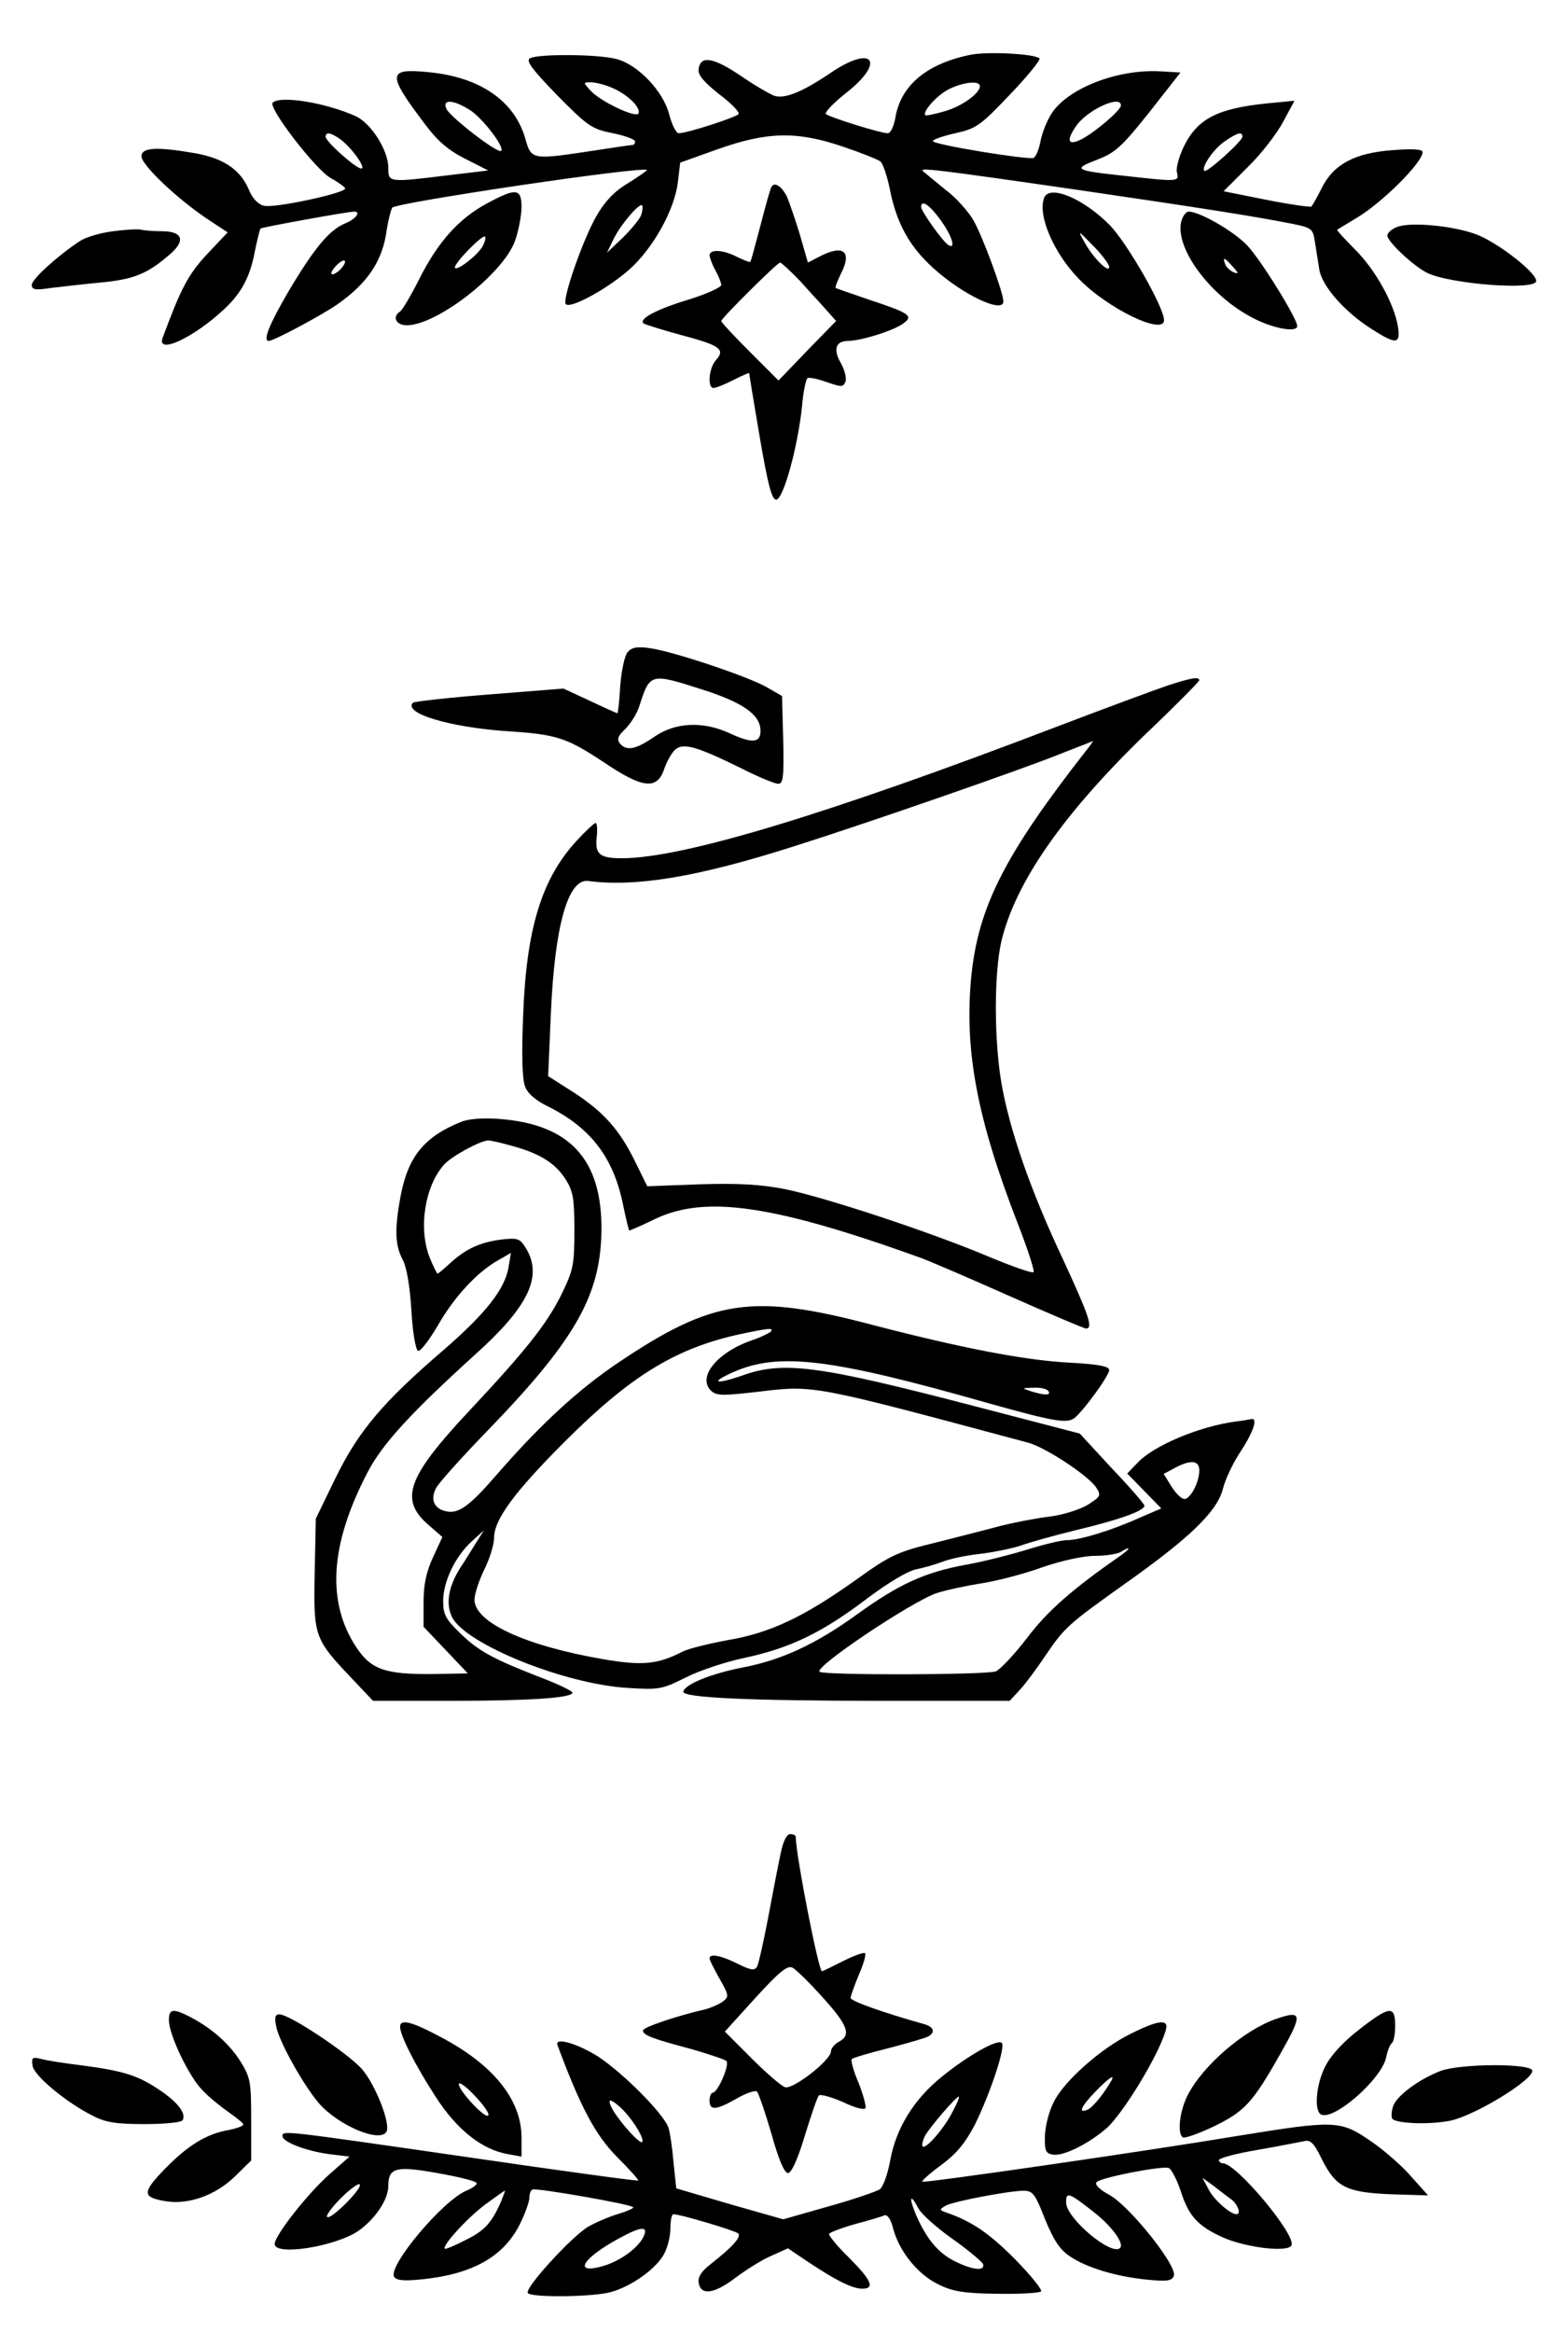 <?xml version="1.0" encoding="UTF-8" standalone="yes"?>
<svg version="1.0" xmlns="http://www.w3.org/2000/svg" width="300pt" height="446pt" viewBox="0 0 400 595" preserveAspectRatio="xMidYMid meet">
  <g transform="translate(0,595) scale(0.1,-0.1)" fill="#000000" stroke="none">
    <path d="M2475 5810 c-112 -23 -178 -79 -191 -162 -4 -21 -12 -38 -19 -38 -19
0 -149 41 -158 49 -4 4 20 29 53 55 101 80 66 123 -41 50 -71 -48 -115 -66
-142 -59 -12 4 -52 27 -88 52 -70 47 -102 52 -107 17 -2 -15 12 -32 52 -64 31
-23 53 -46 50 -51 -5 -8 -131 -49 -153 -49 -6 0 -17 21 -24 48 -15 59 -79 126
-133 141 -47 13 -203 14 -223 2 -10 -7 7 -29 70 -94 78 -79 88 -86 142 -97 31
-6 57 -16 57 -21 0 -5 -3 -9 -7 -9 -5 0 -51 -7 -103 -15 -152 -23 -155 -23
-170 30 -27 97 -116 159 -249 171 -104 10 -105 -4 -5 -136 30 -40 58 -64 100
-85 l59 -30 -100 -12 c-155 -19 -155 -19 -155 19 0 44 -43 112 -82 131 -77 35
-194 54 -213 35 -13 -12 111 -173 149 -193 20 -11 36 -23 36 -26 0 -12 -182
-51 -207 -44 -15 3 -30 19 -38 39 -22 53 -65 82 -138 95 -98 17 -137 15 -137
-8 0 -22 91 -108 167 -159 l53 -35 -53 -56 c-48 -52 -66 -86 -113 -213 -16
-44 79 0 157 73 45 42 67 84 79 151 6 28 12 53 14 55 3 3 222 43 239 43 18 0
4 -19 -23 -30 -41 -17 -79 -63 -145 -174 -49 -84 -66 -126 -50 -126 12 0 132
64 173 92 78 54 118 112 128 192 4 24 10 49 14 56 8 13 650 108 650 96 0 -2
-22 -17 -49 -34 -34 -20 -59 -47 -79 -82 -36 -62 -89 -216 -79 -226 12 -13
108 40 163 89 61 55 114 151 123 221 l6 51 95 34 c127 45 202 47 320 7 47 -16
90 -33 96 -38 6 -4 17 -36 24 -70 17 -87 50 -147 111 -202 76 -69 179 -117
179 -85 0 22 -53 166 -76 206 -13 23 -45 59 -72 79 -26 21 -51 42 -57 47 -12
10 25 6 405 -49 307 -45 441 -66 537 -85 49 -10 53 -12 58 -45 3 -19 8 -50 11
-70 6 -43 64 -109 133 -153 64 -41 75 -40 68 6 -10 59 -57 144 -109 196 -27
27 -48 50 -46 51 2 1 23 14 48 29 65 38 170 142 170 169 0 7 -23 9 -75 5 -98
-7 -152 -36 -182 -96 -12 -24 -24 -45 -27 -48 -2 -2 -54 5 -114 17 l-110 22
62 62 c34 33 74 85 90 115 l29 54 -72 -7 c-125 -13 -176 -39 -211 -111 -12
-25 -20 -55 -17 -65 6 -24 3 -24 -131 -9 -131 14 -136 17 -74 41 47 18 63 32
134 121 l80 102 -52 3 c-107 6 -233 -42 -276 -106 -12 -18 -25 -50 -29 -71 -4
-22 -12 -41 -18 -44 -17 -5 -257 34 -257 43 0 4 26 13 57 20 54 12 64 19 140
99 45 47 79 89 75 92 -12 12 -135 18 -177 9z m-914 -84 c38 -16 73 -49 68 -65
-5 -14 -98 30 -123 58 -19 21 -19 21 1 21 11 0 36 -6 54 -14z m939 4 c0 -18
-45 -51 -90 -64 -25 -7 -47 -12 -49 -10 -9 8 30 52 61 67 37 18 78 22 78 7z
m-1303 -60 c32 -19 91 -96 81 -105 -8 -8 -127 84 -139 106 -13 26 15 26 58 -1z
m1663 11 c0 -12 -64 -67 -100 -86 -35 -18 -41 -5 -14 34 29 41 114 80 114 52z
m-1993 -86 c28 -20 68 -75 54 -75 -14 0 -91 69 -91 81 0 13 13 11 37 -6z
m2303 6 c0 -11 -91 -93 -97 -87 -9 9 25 58 53 76 32 22 44 25 44 11z m-1534
-198 c-3 -11 -25 -37 -47 -59 l-41 -39 17 35 c18 37 66 93 73 86 2 -3 1 -13
-2 -23z m764 -15 c29 -40 40 -76 19 -63 -14 9 -69 86 -69 97 0 20 22 5 50 -34z
m-1530 -123 c-7 -8 -17 -15 -23 -15 -5 0 -2 9 8 20 21 23 35 19 15 -5z"/>
    <path d="M1968 5473 c-3 -4 -15 -48 -28 -98 -13 -49 -24 -91 -26 -93 -1 -2
-16 4 -33 12 -36 19 -71 21 -71 4 1 -7 7 -24 15 -38 8 -14 14 -30 15 -37 0 -6
-37 -23 -82 -37 -83 -25 -128 -49 -117 -61 4 -3 46 -16 93 -29 102 -27 117
-37 93 -64 -19 -20 -23 -72 -7 -72 6 0 29 9 50 20 22 11 40 19 41 18 0 -2 12
-75 27 -163 21 -123 31 -160 42 -160 18 0 55 133 66 238 3 37 10 70 14 72 4 3
27 -2 49 -10 38 -13 42 -13 48 1 3 9 -2 29 -11 46 -21 35 -15 58 17 58 33 0
119 27 142 45 26 19 16 26 -90 61 -44 15 -81 28 -83 29 -2 2 4 17 12 34 31 59
9 79 -54 46 l-29 -15 -21 73 c-12 39 -27 83 -33 96 -13 26 -32 38 -39 24z m73
-240 c24 -27 55 -60 68 -75 l24 -27 -74 -76 -73 -76 -73 73 c-40 40 -73 75
-73 79 0 7 143 149 150 149 3 0 26 -21 51 -47z"/>
    <path d="M1240 5430 c-71 -39 -123 -97 -171 -192 -21 -42 -43 -79 -49 -83 -21
-13 -10 -35 17 -35 78 0 249 134 277 217 9 26 16 64 16 85 0 48 -14 49 -90 8z
m-9 -108 c-13 -24 -71 -68 -71 -54 0 12 71 85 77 78 2 -2 0 -13 -6 -24z"/>
    <path d="M2664 5445 c-17 -44 24 -140 88 -206 73 -76 218 -146 218 -106 0 33
-93 195 -138 242 -68 69 -155 105 -168 70z m166 -176 c0 -18 -42 24 -63 63
-18 32 -18 32 22 -9 23 -23 41 -48 41 -54z"/>
    <path d="M3014 5385 c-17 -69 76 -193 186 -248 51 -26 110 -36 110 -19 0 19
-94 171 -128 206 -34 36 -121 86 -149 86 -7 0 -15 -11 -19 -25z m131 -115 c16
-17 16 -20 3 -15 -9 4 -19 13 -22 21 -7 19 -2 18 19 -6z"/>
    <path d="M3563 5370 c-13 -5 -23 -15 -23 -21 0 -15 64 -76 101 -95 58 -29 279
-46 279 -21 0 22 -98 98 -153 119 -59 22 -172 33 -204 18z"/>
    <path d="M288 5360 c-32 -4 -70 -15 -85 -25 -55 -36 -123 -97 -123 -112 0 -12
9 -14 47 -8 27 3 84 10 128 14 85 8 119 22 174 69 45 37 38 62 -18 62 -22 0
-45 2 -53 4 -7 2 -39 0 -70 -4z"/>
    <path d="M1601 4286 c-8 -9 -16 -48 -19 -86 -2 -39 -6 -70 -7 -70 -2 0 -33 14
-71 32 l-67 31 -189 -15 c-103 -8 -191 -18 -195 -21 -26 -27 94 -63 243 -73
125 -8 150 -17 244 -79 99 -67 136 -71 154 -18 6 18 18 40 27 49 21 20 55 10
171 -47 43 -22 85 -39 93 -39 13 0 15 16 13 112 l-3 112 -40 23 c-50 28 -239
91 -297 99 -33 5 -47 2 -57 -10z m192 -96 c103 -33 147 -64 147 -105 0 -31
-21 -33 -81 -5 -67 30 -136 27 -190 -10 -48 -33 -71 -37 -88 -17 -8 11 -5 19
14 37 13 13 30 39 36 59 27 84 28 84 162 41z"/>
    <path d="M2980 4201 c-30 -10 -157 -57 -283 -105 -591 -226 -957 -336 -1111
-336 -57 0 -69 11 -64 54 2 20 1 36 -3 36 -3 0 -25 -20 -47 -44 -91 -98 -130
-226 -138 -451 -4 -97 -2 -160 5 -177 6 -18 28 -37 62 -53 108 -55 165 -131
189 -253 7 -34 14 -62 15 -62 2 0 32 13 67 30 129 61 303 35 678 -100 19 -7
120 -50 223 -96 104 -46 193 -84 198 -84 19 0 7 34 -60 179 -82 174 -135 327
-156 447 -19 111 -19 281 0 363 36 149 155 321 364 524 78 74 141 138 141 141
0 10 -22 6 -80 -13z m-207 -164 c-209 -267 -277 -400 -295 -579 -18 -187 14
-361 119 -631 25 -64 43 -120 40 -123 -3 -4 -56 15 -116 40 -147 62 -416 151
-520 172 -63 12 -118 15 -217 12 l-133 -5 -30 61 c-41 84 -81 128 -157 178
l-66 42 7 161 c10 225 44 343 95 337 122 -16 279 10 524 88 184 58 584 197
678 235 46 18 85 33 86 34 2 1 -5 -10 -15 -22z"/>
    <path d="M1175 3087 c-94 -38 -135 -89 -154 -191 -15 -82 -14 -122 5 -159 11
-19 19 -69 23 -131 3 -56 11 -101 17 -103 6 -2 28 27 50 64 42 74 101 137 154
167 l33 19 -6 -36 c-9 -56 -58 -118 -165 -211 -155 -133 -217 -206 -276 -326
l-51 -105 -3 -140 c-3 -161 -1 -167 96 -269 l53 -56 193 0 c202 0 316 7 316
21 0 4 -37 22 -82 39 -121 47 -158 67 -205 113 -36 35 -43 47 -43 81 0 50 30
113 72 152 l32 29 -19 -30 c-10 -16 -28 -46 -41 -65 -31 -49 -38 -93 -21 -127
36 -69 286 -170 447 -180 81 -5 88 -4 148 26 35 18 104 41 153 51 116 25 198
65 311 151 56 42 105 71 127 75 20 4 50 13 66 19 17 7 59 16 95 20 35 4 82 14
104 21 21 8 86 26 143 40 109 26 173 49 173 62 0 4 -37 47 -83 95 l-82 89
-265 69 c-403 105 -491 117 -597 79 -69 -24 -83 -18 -22 9 116 51 248 35 649
-79 171 -48 202 -53 222 -38 24 20 88 108 88 122 0 10 -29 15 -102 19 -115 6
-278 38 -505 97 -304 80 -405 65 -646 -97 -101 -68 -196 -155 -306 -281 -75
-87 -102 -106 -135 -98 -30 7 -39 31 -24 59 6 12 63 76 127 142 228 235 293
349 295 515 2 182 -81 272 -263 285 -40 3 -78 0 -96 -8z m131 -61 c70 -19 111
-44 137 -86 19 -30 22 -50 22 -130 0 -88 -3 -101 -33 -163 -38 -76 -89 -141
-240 -302 -152 -163 -173 -220 -103 -283 l39 -34 -24 -52 c-17 -37 -24 -69
-24 -114 l0 -63 57 -60 56 -59 -54 -1 c-154 -4 -190 7 -231 68 -76 116 -67
262 29 446 38 73 111 152 274 300 135 121 173 198 132 269 -17 28 -21 30 -65
25 -54 -7 -91 -24 -131 -61 -15 -14 -30 -26 -31 -26 -2 0 -11 18 -20 40 -30
75 -13 184 37 239 21 22 91 60 112 61 6 0 33 -6 61 -14z m659 -475 c-6 -4 -24
-13 -41 -19 -92 -30 -146 -94 -111 -130 15 -14 28 -14 124 -3 140 17 137 17
685 -130 44 -11 156 -85 175 -115 13 -20 11 -23 -22 -44 -20 -12 -64 -26 -98
-30 -34 -4 -89 -15 -122 -23 -33 -9 -108 -28 -167 -43 -99 -24 -116 -32 -204
-95 -133 -95 -220 -136 -327 -154 -49 -9 -101 -22 -115 -29 -64 -33 -103 -37
-202 -20 -199 34 -330 94 -330 152 0 15 12 50 25 77 14 28 25 64 25 81 0 46
51 116 180 245 167 167 282 238 445 274 75 16 92 18 80 6z m710 -151 c7 -11
-9 -11 -45 0 -24 8 -24 8 7 9 17 1 35 -3 38 -9z"/>
    <path d="M3155 2323 c-94 -12 -213 -62 -254 -107 l-25 -26 44 -45 43 -44 -58
-25 c-71 -32 -151 -56 -183 -56 -14 0 -59 -11 -101 -24 -42 -13 -113 -31 -158
-39 -104 -19 -171 -50 -276 -126 -105 -76 -193 -117 -293 -136 -81 -16 -145
-42 -151 -61 -5 -16 163 -24 522 -24 l311 0 26 28 c14 15 43 54 65 87 49 72
56 79 205 185 164 116 233 183 248 240 6 25 27 69 46 97 32 49 44 85 27 82 -5
-1 -21 -4 -38 -6z m-95 -125 c0 -31 -23 -73 -38 -73 -7 0 -22 14 -33 32 l-20
32 28 15 c41 22 63 20 63 -6z m-199 -216 c-125 -87 -188 -142 -241 -212 -33
-43 -69 -81 -80 -85 -30 -9 -433 -10 -449 -1 -17 11 236 180 299 201 25 8 77
19 115 25 39 6 108 24 155 41 49 17 105 29 135 29 27 0 57 5 65 10 25 16 26
10 1 -8z"/>
    <path d="M1992 1223 c-6 -27 -20 -100 -32 -164 -12 -63 -25 -121 -29 -128 -7
-10 -17 -8 -49 8 -42 21 -72 27 -72 14 0 -5 12 -28 26 -53 24 -42 24 -45 7
-58 -10 -7 -29 -15 -43 -19 -71 -16 -160 -46 -160 -54 0 -12 23 -21 125 -48
44 -13 84 -26 88 -30 9 -9 -22 -81 -35 -81 -4 0 -8 -9 -8 -20 0 -26 16 -25 69
5 24 14 48 22 52 18 4 -4 21 -53 37 -108 18 -65 33 -100 42 -100 9 0 25 35 43
95 16 52 32 99 36 103 4 4 32 -4 62 -17 31 -15 55 -21 57 -15 2 5 -6 35 -18
65 -13 30 -20 57 -17 60 3 3 46 16 95 28 49 13 95 26 101 30 18 11 13 24 -11
31 -107 30 -188 59 -188 67 0 5 10 32 21 59 12 27 19 52 16 55 -3 3 -28 -6
-56 -20 -28 -14 -52 -26 -54 -26 -9 0 -67 298 -67 343 0 4 -6 7 -14 7 -9 0
-18 -18 -24 -47z m107 -370 c65 -72 73 -96 41 -113 -11 -6 -20 -17 -20 -24 0
-23 -97 -98 -117 -92 -10 3 -49 37 -86 74 l-68 68 78 86 c61 67 82 84 95 77 9
-5 44 -39 77 -76z"/>
    <path d="M430 795 c0 -37 52 -146 87 -180 16 -17 46 -41 66 -55 20 -14 37 -28
37 -31 0 -4 -17 -10 -37 -14 -57 -10 -103 -38 -163 -99 -59 -61 -59 -73 3 -83
57 -9 125 15 174 62 l43 42 0 104 c0 98 -2 108 -28 150 -29 45 -73 84 -129
113 -43 22 -53 20 -53 -9z"/>
    <path d="M3469 772 c-38 -29 -72 -65 -86 -92 -24 -44 -31 -114 -13 -125 31
-19 155 89 167 145 3 17 10 33 14 36 5 3 9 23 9 45 0 52 -14 51 -91 -9z"/>
    <path d="M704 779 c7 -39 71 -152 109 -196 50 -57 155 -101 172 -73 12 19 -27
119 -62 160 -35 40 -185 140 -211 140 -11 0 -13 -8 -8 -31z"/>
    <path d="M3255 798 c-82 -29 -185 -118 -224 -193 -21 -40 -28 -99 -13 -109 5
-3 41 10 79 28 78 38 99 60 168 182 60 105 59 116 -10 92z"/>
    <path d="M1020 778 c1 -23 37 -95 90 -177 55 -86 120 -137 187 -148 l33 -6 0
49 c0 96 -72 186 -208 257 -73 39 -102 46 -102 25z m225 -226 c-8 -9 -75 63
-75 80 0 7 19 -6 41 -30 23 -24 38 -46 34 -50z"/>
    <path d="M2884 760 c-75 -37 -169 -120 -195 -173 -12 -22 -22 -61 -23 -86 -1
-40 2 -46 21 -49 27 -4 91 28 137 68 41 37 131 183 150 248 10 31 -16 29 -90
-8z m-50 -122 c-20 -34 -48 -68 -61 -72 -23 -9 -14 10 22 47 36 37 52 47 39
25z"/>
    <path d="M1422 731 c59 -159 97 -229 151 -284 32 -32 57 -60 55 -61 -1 -2
-199 25 -438 60 -478 69 -470 68 -470 53 0 -15 64 -39 122 -46 l49 -6 -50 -44
c-55 -48 -141 -157 -141 -179 0 -31 153 -7 213 33 43 30 77 80 77 115 0 47 20
52 125 33 52 -9 97 -20 100 -25 3 -4 -9 -13 -26 -20 -61 -26 -201 -193 -184
-220 6 -9 26 -11 72 -6 128 13 207 58 248 139 14 28 25 59 25 68 0 10 3 20 8
22 8 5 249 -37 257 -45 3 -2 -14 -10 -37 -17 -24 -7 -59 -22 -78 -33 -42 -25
-162 -156 -154 -169 6 -11 143 -11 202 0 51 10 119 55 144 96 10 17 18 47 18
68 0 20 3 37 8 37 17 0 158 -42 165 -49 9 -9 -15 -35 -71 -79 -22 -17 -32 -32
-30 -46 5 -34 39 -30 93 11 28 21 69 47 93 57 l42 19 52 -35 c72 -48 113 -68
138 -68 33 0 23 22 -35 80 -30 29 -52 57 -50 60 3 4 32 15 67 25 34 9 68 19
74 22 8 3 17 -10 23 -35 16 -58 63 -116 115 -141 36 -18 65 -23 150 -24 57 -1
108 2 112 6 4 4 -26 41 -67 83 -66 66 -110 96 -174 118 -19 7 -19 8 -2 18 21
11 157 37 198 38 24 0 30 -8 55 -72 22 -54 38 -78 63 -95 44 -30 119 -52 198
-60 51 -5 64 -3 68 10 10 24 -112 177 -164 206 -26 14 -39 27 -33 33 12 12
167 42 184 36 7 -3 21 -30 31 -60 20 -63 44 -89 109 -118 58 -25 162 -38 173
-20 15 24 -140 210 -175 210 -5 0 -10 4 -10 8 0 5 44 17 98 26 53 9 106 20
118 22 17 5 26 -3 45 -42 37 -75 63 -88 176 -93 l97 -3 -43 48 c-23 27 -70 68
-104 91 -77 53 -91 53 -338 13 -240 -40 -801 -121 -806 -117 -2 2 20 22 49 43
39 29 61 56 86 104 39 80 78 197 68 207 -10 11 -85 -31 -153 -86 -72 -58 -117
-132 -132 -214 -6 -34 -18 -67 -26 -73 -8 -6 -67 -26 -131 -44 l-116 -33 -137
39 -136 40 -7 66 c-3 37 -9 77 -13 89 -12 35 -113 137 -179 181 -54 34 -113
51 -104 29z m1009 -168 c-21 -43 -69 -98 -77 -90 -3 3 0 15 6 27 12 22 79 100
86 100 3 0 -4 -17 -15 -37z m-839 0 c28 -30 52 -72 46 -79 -6 -5 -51 44 -73
79 -9 15 -13 27 -8 27 5 0 21 -12 35 -27z m1551 -226 c16 -13 24 -37 12 -37
-16 0 -58 37 -71 63 l-16 30 29 -21 c15 -12 36 -28 46 -35z m-2261 -9 c-23
-23 -44 -39 -48 -35 -4 3 12 25 35 48 23 23 45 39 48 35 4 -4 -12 -25 -35 -48z
m396 5 c-24 -55 -42 -75 -91 -99 -27 -14 -51 -24 -53 -22 -7 8 60 81 105 114
25 18 47 34 48 34 2 0 -3 -12 -9 -27z m1507 -23 c50 -38 84 -84 73 -96 -22
-22 -138 76 -138 116 0 27 6 26 65 -20z m-442 5 c7 -14 46 -49 87 -78 40 -28
75 -58 78 -64 6 -19 -26 -16 -72 7 -43 21 -74 59 -101 123 -17 42 -12 50 8 12z
m-703 -75 c-15 -28 -58 -59 -101 -72 -79 -23 -55 19 41 71 57 31 76 32 60 1z"/>
    <path d="M82 679 c3 -25 86 -94 154 -128 33 -17 60 -21 132 -21 50 0 94 4 97
10 10 17 -13 47 -62 79 -54 36 -91 47 -197 61 -41 5 -87 12 -101 16 -24 6 -26
4 -23 -17z"/>
    <path d="M3677 666 c-56 -21 -117 -66 -123 -93 -4 -13 -4 -26 -1 -30 13 -12
97 -15 149 -4 61 13 208 102 208 127 0 19 -179 19 -233 0z"/>
  </g>
</svg>